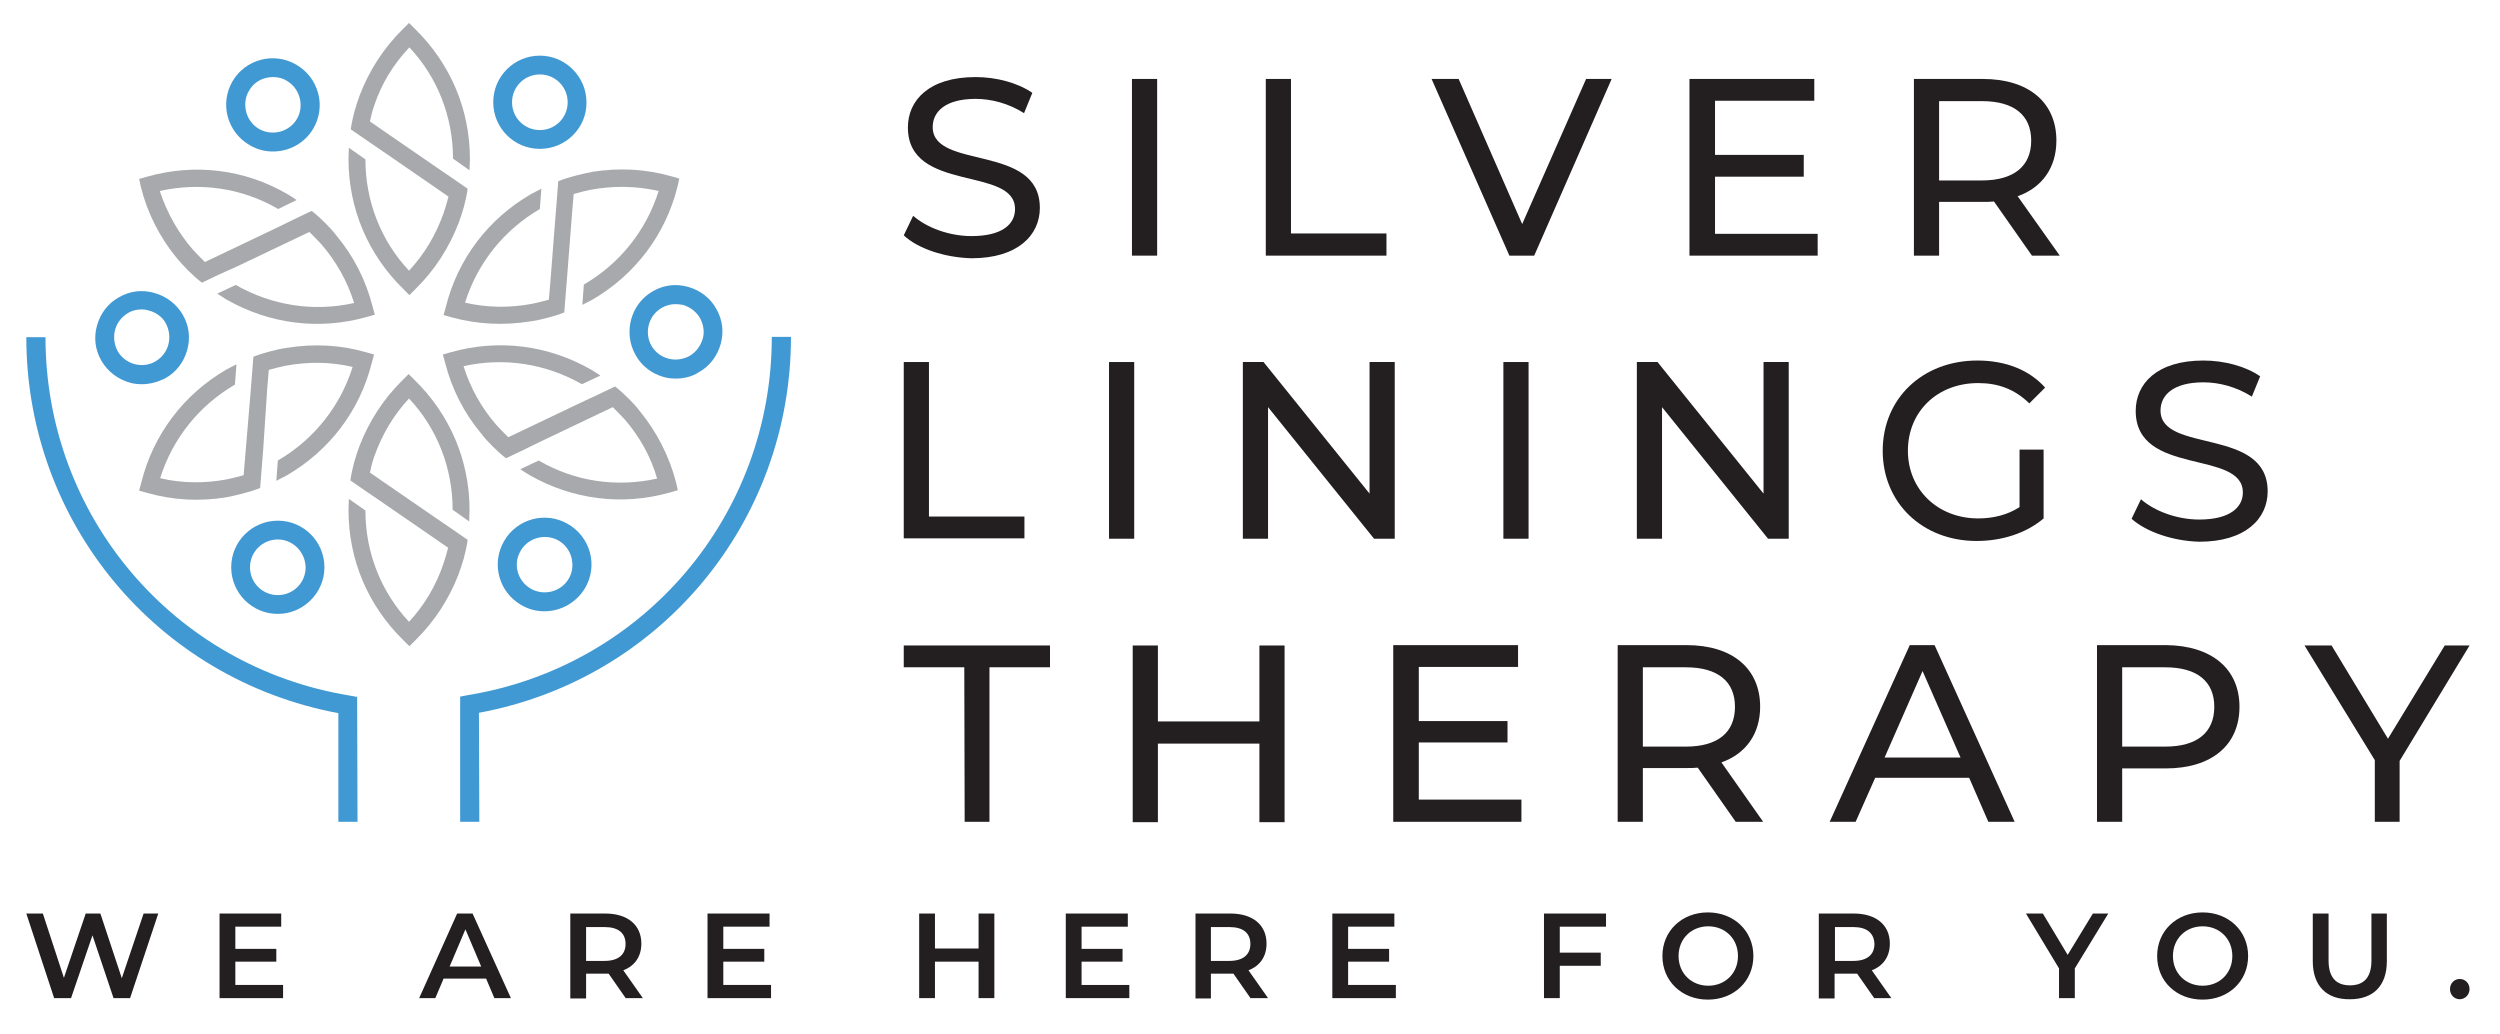 <svg xmlns="http://www.w3.org/2000/svg" xmlns:xlink="http://www.w3.org/1999/xlink" id="Layer_1" x="0px" y="0px" viewBox="0 0 665 275" style="enable-background:new 0 0 665 275;" xml:space="preserve"><style type="text/css">	.st0{fill:#231F20;}	.st1{fill:#A7A9AC;}	.st2{fill:#4199D3;}</style><g id="Layer_1_00000054965851659364375720000009231646902655256463_">	<g>		<g>			<g>				<path class="st0" d="M42.1,243l-7.5,22.5h-4.4l-5.6-16.7l-5.7,16.7h-4.5L7,243h4.4l5.6,17.1l5.8-17.1h3.9l5.7,17.2l5.8-17.2     H42.1z"></path>				<path class="st0" d="M75.3,262v3.5H58.4V243h16.4v3.5H62.6v5.9h10.9v3.4H62.6v6.2H75.3z"></path>				<path class="st0" d="M129.3,260.3h-11.3l-2.2,5.2h-4.3l10.1-22.5h4.1l10.2,22.5h-4.4L129.3,260.3z M128,257.1l-4.2-9.9l-4.2,9.9     H128z"></path>				<path class="st0" d="M166.5,265.6l-4.6-6.6c-0.3,0-0.6,0-0.9,0h-5.1v6.6h-4.2V243h9.3c5.9,0,9.6,3,9.6,8c0,3.4-1.7,5.9-4.8,7.1     l5.2,7.4H166.5z M160.8,246.6h-4.9v9h4.9c3.7,0,5.6-1.7,5.6-4.5C166.4,248.2,164.5,246.6,160.8,246.6z"></path>				<path class="st0" d="M205.1,262v3.5h-16.9V243h16.5v3.5h-12.3v5.9h10.9v3.4h-10.9v6.2H205.1z"></path>				<path class="st0" d="M264.5,243v22.5h-4.2v-9.7h-11.6v9.7h-4.2V243h4.2v9.3h11.6V243H264.5z"></path>				<path class="st0" d="M300.4,262v3.5h-16.9V243h16.5v3.5h-12.3v5.9h10.9v3.4h-10.9v6.2H300.4z"></path>				<path class="st0" d="M332.7,265.6l-4.6-6.6c-0.3,0-0.6,0-0.9,0h-5.1v6.6H318V243h9.3c5.9,0,9.6,3,9.6,8c0,3.4-1.7,5.9-4.8,7.1     l5.2,7.4H332.7z M327,246.6h-4.9v9h4.9c3.7,0,5.6-1.7,5.6-4.5C332.6,248.2,330.7,246.6,327,246.6z"></path>				<path class="st0" d="M371.3,262v3.5h-16.9V243h16.5v3.5h-12.3v5.9h10.9v3.4h-10.9v6.2H371.3z"></path>				<path class="st0" d="M414.9,246.5v6.9h10.9v3.5h-10.9v8.6h-4.2V243h16.5v3.5L414.9,246.5L414.9,246.5z"></path>				<path class="st0" d="M442.2,254.3c0-6.7,5.2-11.6,12.1-11.6s12.1,4.9,12.1,11.6c0,6.7-5.2,11.6-12.1,11.6S442.2,261,442.2,254.3     z M462.3,254.3c0-4.6-3.4-7.9-7.9-7.9s-7.9,3.3-7.9,7.9s3.4,7.9,7.9,7.9C458.9,262.2,462.3,258.9,462.3,254.3z"></path>				<path class="st0" d="M498.6,265.6L494,259c-0.3,0-0.6,0-0.9,0h-5.1v6.6h-4.2V243h9.3c5.9,0,9.6,3,9.6,8c0,3.4-1.7,5.9-4.8,7.1     l5.2,7.4H498.6z M493,246.6h-4.9v9h4.9c3.7,0,5.6-1.7,5.6-4.5C498.5,248.2,496.6,246.6,493,246.6z"></path>				<path class="st0" d="M551.9,257.6v7.9h-4.2v-7.9l-8.8-14.6h4.5l6.6,11l6.7-11h4.1L551.9,257.6z"></path>				<path class="st0" d="M573.8,254.3c0-6.7,5.2-11.6,12.1-11.6s12.1,4.9,12.1,11.6c0,6.7-5.2,11.6-12.1,11.6     C578.9,265.9,573.8,261,573.8,254.3z M593.8,254.3c0-4.6-3.4-7.9-7.9-7.9s-7.9,3.3-7.9,7.9s3.4,7.9,7.9,7.9     C590.4,262.2,593.8,258.9,593.8,254.3z"></path>				<path class="st0" d="M615.2,255.7V243h4.2v12.5c0,4.6,2.1,6.6,5.7,6.6c3.6,0,5.7-2,5.7-6.6V243h4.1v12.7     c0,6.6-3.7,10.1-9.8,10.1C618.9,265.9,615.2,262.3,615.2,255.7z"></path>				<path class="st0" d="M651.7,263.1c0-1.6,1.2-2.7,2.6-2.7s2.6,1.1,2.6,2.7c0,1.5-1.2,2.7-2.6,2.7     C652.9,265.8,651.7,264.7,651.7,263.1z"></path>			</g>			<g>				<g>					<path class="st0" d="M240.4,62.6l2.5-5.2c3.5,3.1,9.5,5.4,15.5,5.4c8.1,0,11.6-3.1,11.6-7.2c0-11.5-28.5-4.2-28.5-21.7      c0-7.2,5.6-13.4,18-13.4c5.5,0,11.2,1.5,15.1,4.2l-2.2,5.4c-4.1-2.6-8.7-3.8-12.9-3.8c-8,0-11.4,3.4-11.4,7.5      c0,11.5,28.5,4.3,28.5,21.5c0,7.2-5.8,13.4-18.2,13.4C251.2,68.5,244.1,66.1,240.4,62.6z"></path>					<path class="st0" d="M301.1,21h6.7v47h-6.7V21z"></path>					<path class="st0" d="M336.7,21h6.7v41.1h25.4V68h-32.1V21z"></path>					<path class="st0" d="M428.7,21l-20.6,47h-6.6l-20.7-47h7.2l16.9,38.6l17-38.6H428.7z"></path>					<path class="st0" d="M483.5,62.1V68h-34.1V21h33.2v5.8h-26.4v14.4h23.6V47h-23.6v15.2H483.5z"></path>					<path class="st0" d="M540.5,68l-10.1-14.4c-0.9,0.1-2,0.1-3,0.1h-11.6V68h-6.7V21h18.3c12.2,0,19.6,6.2,19.6,16.4      c0,7.2-3.8,12.5-10.3,14.8L547.9,68L540.5,68L540.5,68z M540.3,37.4c0-6.7-4.5-10.5-13.1-10.5h-11.4V48h11.4      C535.8,48,540.3,44.1,540.3,37.4z"></path>				</g>				<g>					<path class="st0" d="M240.4,96.3h6.7v41.1h25.4v5.8h-32.1V96.3z"></path>					<path class="st0" d="M295,96.3h6.7v47H295V96.3z"></path>					<path class="st0" d="M371,96.3v47h-5.5l-28.2-35v35h-6.7v-47h5.5l28.2,35v-35H371z"></path>					<path class="st0" d="M399.9,96.3h6.7v47h-6.7V96.3z"></path>					<path class="st0" d="M475.8,96.3v47h-5.5l-28.2-35v35h-6.7v-47h5.5l28.2,35v-35H475.8z"></path>					<path class="st0" d="M537.2,119.6h6.4v18.3c-4.7,4-11.2,6-17.8,6c-14.4,0-25-10.1-25-24c0-13.9,10.6-24,25.2-24      c7.5,0,13.8,2.5,18,7.2l-4.2,4.2c-3.9-3.8-8.3-5.4-13.6-5.4c-10.9,0-18.7,7.6-18.7,18c0,10.3,7.9,18,18.7,18c4,0,7.7-0.9,11-3      L537.2,119.6L537.2,119.6z"></path>					<path class="st0" d="M567,138l2.5-5.2c3.5,3.1,9.5,5.4,15.5,5.4c8.1,0,11.6-3.2,11.6-7.2c0-11.5-28.5-4.2-28.5-21.7      c0-7.2,5.6-13.4,18-13.4c5.5,0,11.2,1.5,15.1,4.2l-2.2,5.4c-4.1-2.6-8.7-3.8-12.9-3.8c-8,0-11.4,3.4-11.4,7.5      c0,11.5,28.5,4.3,28.5,21.5c0,7.2-5.8,13.4-18.2,13.4C577.8,143.9,570.8,141.4,567,138z"></path>				</g>				<g>					<path class="st0" d="M256.5,177.5h-16.1v-5.8h38.9v5.8h-16.1v41.1h-6.6L256.5,177.5L256.5,177.5z"></path>					<path class="st0" d="M341.7,171.7v47H335v-20.9h-27v20.9h-6.7v-47h6.7v20.2h27v-20.2H341.7z"></path>					<path class="st0" d="M404.7,212.8v5.8h-34.1v-47h33.2v5.8h-26.4v14.4h23.6v5.7h-23.6v15.2H404.7z"></path>					<path class="st0" d="M461.7,218.6l-10.1-14.4c-0.9,0.1-2,0.1-3,0.1H437v14.3h-6.7v-47h18.3c12.2,0,19.6,6.2,19.6,16.4      c0,7.2-3.8,12.5-10.3,14.8l11.1,15.8L461.7,218.6L461.7,218.6z M461.5,188c0-6.7-4.5-10.5-13.1-10.5H437v21.1h11.4      C457,198.6,461.5,194.8,461.5,188z"></path>					<path class="st0" d="M523.8,206.9h-25l-5.2,11.7h-6.9l21.3-47h6.6l21.3,47h-7L523.8,206.9z M521.5,201.5l-10.1-23l-10.1,23      H521.5z"></path>					<path class="st0" d="M595.7,188c0,10.2-7.4,16.4-19.6,16.4h-11.6v14.2h-6.7v-47h18.3C588.3,171.7,595.7,177.9,595.7,188z       M589,188c0-6.7-4.5-10.5-13.1-10.5h-11.4v21.1h11.4C584.5,198.6,589,194.8,589,188z"></path>					<path class="st0" d="M638.3,202.4v16.2h-6.6v-16.4L613,171.7h7.2l15,24.8l15.1-24.8h6.6L638.3,202.4z"></path>				</g>			</g>		</g>		<g>			<g>				<g>					<g>						<path class="st1" d="M99.6,27.9c-0.5,1.4-0.9,2.9-1.2,4.4l3.9,2.7l13.8,9.5l4.1,2.8l4.2,2.9c-0.2,1.6-0.6,3.2-1,4.8       c-0.4,1.5-0.9,2.9-1.4,4.3c-2.5,6.5-6.3,12.5-11.5,17.6l-1.6,1.6l-1.6-1.6c-9.4-9.2-14.6-21.4-14.6-34.6c0-1,0.1-2,0.1-3       l4.4,3.1c0,11.1,4.1,21.6,11.6,29.6c4.2-4.5,7.2-9.7,9.2-15.3c0.5-1.4,0.9-2.9,1.3-4.4l-3.9-2.7l-13.8-9.5l-4.1-2.8l-4.2-2.9       c0.2-1.6,0.6-3.2,1-4.8c0.4-1.5,0.9-2.9,1.4-4.3c2.5-6.5,6.3-12.5,11.5-17.6l1.6-1.6l1.6,1.6c9.4,9.2,14.6,21.4,14.6,34.6       c0,1-0.1,2-0.1,3l-4.4-3.1c0-11.1-4.1-21.6-11.6-29.6C104.6,17.1,101.5,22.3,99.6,27.9z"></path>					</g>					<g>						<path class="st1" d="M51.3,66.4c1,1.1,2.1,2.2,3.2,3.3l4.2-2l15.1-7.2l4.5-2.2l4.6-2.2c1.3,1,2.5,2.1,3.7,3.3       c1.1,1.1,2.1,2.2,3,3.4c4.5,5.4,7.7,11.7,9.5,18.7l0.6,2.2l-2.1,0.6c-12.7,3.6-25.9,1.9-37.3-4.6c-0.9-0.5-1.7-1.1-2.5-1.6       l4.9-2.3c9.7,5.5,20.7,7.2,31.5,4.8c-1.8-5.8-4.8-11.1-8.7-15.6c-1-1.1-2.1-2.2-3.2-3.3l-4.2,2l-15.1,7.2L58.3,73l-4.6,2.2       c-1.3-1-2.5-2.1-3.7-3.3c-1.1-1.1-2.1-2.2-3.1-3.4c-4.4-5.4-7.7-11.8-9.4-18.7L37,47.6l2.1-0.6C51.8,43.4,65,45,76.4,51.6       c0.9,0.5,1.7,1.1,2.5,1.6L74,55.6c-9.6-5.6-20.7-7.2-31.5-4.8C44.4,56.6,47.4,61.9,51.3,66.4z"></path>					</g>					<g>						<path class="st1" d="M60.4,127.5c1.5-0.3,3-0.7,4.4-1.1l0.4-4.7l1.4-16.7l0.4-5l0.4-5.1c1.5-0.6,3.1-1.1,4.7-1.5       c1.5-0.4,2.9-0.7,4.4-0.9c6.9-1.1,14-0.8,20.9,1.2l2.1,0.6l-0.6,2.2c-3.2,12.8-11.3,23.4-22.7,30c-0.9,0.5-1.8,0.9-2.7,1.4       l0.4-5.4c9.6-5.6,16.6-14.4,19.9-24.9c-6-1.4-12-1.4-17.9-0.3c-1.5,0.3-3,0.7-4.4,1.1l-0.4,4.7L70,119.7l-0.4,5l-0.4,5.1       c-1.5,0.6-3.1,1.1-4.7,1.5c-1.5,0.4-2.9,0.7-4.4,1c-6.9,1.1-14,0.8-21-1.2l-2.1-0.6l0.6-2.2c3.2-12.8,11.3-23.4,22.6-30       c0.9-0.5,1.8-0.9,2.7-1.4l-0.4,5.4c-9.6,5.6-16.6,14.4-19.9,24.9C48.5,128.6,54.6,128.6,60.4,127.5z"></path>					</g>					<g>						<path class="st1" d="M117.9,150.1c0.5-1.4,0.9-2.9,1.3-4.4l-3.9-2.7l-13.8-9.5l-4.1-2.8l-4.2-2.9c0.2-1.6,0.6-3.2,1-4.8       c0.4-1.5,0.9-2.9,1.4-4.3c2.5-6.5,6.3-12.5,11.5-17.6l1.6-1.6l1.6,1.6c9.4,9.2,14.6,21.4,14.6,34.6c0,1-0.1,2-0.1,3l-4.4-3.1       c0-11.1-4.1-21.6-11.6-29.6c-4.2,4.5-7.2,9.7-9.2,15.3c-0.5,1.4-0.9,2.9-1.2,4.4l3.9,2.7l13.8,9.5l4.1,2.8l4.2,2.9       c-0.2,1.6-0.6,3.2-1,4.8c-0.4,1.5-0.9,2.9-1.4,4.3c-2.5,6.5-6.3,12.5-11.5,17.6l-1.6,1.6l-1.6-1.6       c-9.4-9.2-14.6-21.4-14.6-34.6c0-1,0.1-2,0.1-3l4.4,3.1c0,11.1,4.1,21.6,11.6,29.6C112.9,161,116,155.7,117.9,150.1z"></path>					</g>					<g>						<path class="st1" d="M166.2,111.6c-1-1.1-2.1-2.2-3.2-3.3l-4.2,2l-15.1,7.2l-4.5,2.2l-4.6,2.2c-1.3-1-2.5-2.1-3.7-3.3       c-1.1-1.1-2.1-2.2-3-3.4c-4.5-5.4-7.7-11.7-9.5-18.7l-0.6-2.2l2.1-0.6c12.7-3.6,25.9-1.9,37.3,4.6c0.9,0.5,1.7,1.1,2.5,1.6       l-4.9,2.3c-9.7-5.5-20.7-7.2-31.5-4.8c1.8,5.8,4.8,11.1,8.7,15.6c1,1.1,2.1,2.2,3.2,3.3l4.2-2l15.1-7.2l4.5-2.1l4.6-2.2       c1.3,1,2.5,2.1,3.7,3.3c1.1,1.1,2.1,2.2,3,3.4c4.4,5.4,7.7,11.8,9.5,18.7l0.5,2.2l-2.1,0.6c-12.7,3.6-25.9,1.9-37.3-4.6       c-0.9-0.5-1.7-1.1-2.5-1.6l4.9-2.3c9.6,5.6,20.7,7.2,31.5,4.8C173.1,121.4,170.1,116.1,166.2,111.6z"></path>					</g>					<g>						<path class="st1" d="M157,50.5c-1.5,0.3-3,0.7-4.4,1.1l-0.4,4.7L150.9,73l-0.4,5l-0.4,5.1c-1.5,0.6-3.1,1.1-4.7,1.5       c-1.5,0.4-2.9,0.7-4.4,0.9c-6.9,1.1-14,0.8-20.9-1.1l-2.1-0.6l0.6-2.2c3.2-12.8,11.3-23.4,22.7-30c0.9-0.5,1.8-0.9,2.7-1.4       l-0.4,5.4c-9.6,5.6-16.6,14.4-19.9,24.9c6,1.4,12,1.4,17.9,0.3c1.5-0.3,3-0.7,4.4-1.1l0.4-4.7l1.3-16.7l0.4-5l0.4-5.1       c1.5-0.6,3.1-1.1,4.7-1.5c1.5-0.4,2.9-0.7,4.4-1c6.9-1.1,14-0.8,21,1.2l2.1,0.6l-0.5,2.2c-3.2,12.8-11.3,23.4-22.6,30       c-0.9,0.5-1.8,0.9-2.7,1.4l0.4-5.4c9.6-5.6,16.6-14.4,19.9-24.9C169,49.4,162.9,49.4,157,50.5z"></path>					</g>				</g>			</g>			<g>				<g>					<path class="st2" d="M143.6,39.6c-6.9,0-12.4-5.6-12.4-12.4c0-6.9,5.6-12.4,12.4-12.4s12.4,5.6,12.4,12.4      C156.1,34,150.5,39.6,143.6,39.6z M143.6,19.8c-4.1,0-7.4,3.3-7.4,7.4c0,4.1,3.3,7.4,7.4,7.4s7.4-3.3,7.4-7.4      C151,23.1,147.7,19.8,143.6,19.8z"></path>				</g>			</g>			<g>				<g>					<path class="st2" d="M72.6,40.3c-2.1,0-4.2-0.5-6.2-1.7c-2.9-1.7-4.9-4.3-5.8-7.5s-0.4-6.6,1.2-9.4c3.4-5.9,11-8,17-4.5l0,0      c2.9,1.7,4.9,4.3,5.8,7.5c0.9,3.2,0.4,6.6-1.2,9.4C81.1,38.1,76.9,40.3,72.6,40.3z M72.6,20.5c-2.6,0-5.1,1.3-6.4,3.7      c-1,1.7-1.2,3.7-0.7,5.6c0.5,1.9,1.7,3.5,3.4,4.5c3.5,2,8.1,0.8,10.1-2.7c1-1.7,1.2-3.7,0.7-5.6c-0.5-1.9-1.7-3.5-3.4-4.5l0,0      C75.2,20.8,73.9,20.5,72.6,20.5z"></path>				</g>			</g>			<g>				<g>					<path class="st2" d="M37.8,102.2c-1.1,0-2.2-0.1-3.2-0.4c-3.2-0.9-5.9-2.9-7.6-5.8c-1.7-2.9-2.1-6.2-1.2-9.4s2.9-5.9,5.8-7.5      l0,0l0,0l0,0c2.9-1.7,6.2-2.1,9.4-1.2c3.2,0.9,5.9,2.9,7.6,5.8c1.7,2.9,2.1,6.2,1.2,9.4s-2.9,5.9-5.8,7.5      C42,101.6,39.9,102.2,37.8,102.2z M37.7,82.3c-1.3,0-2.6,0.3-3.7,1l0,0c-1.7,1-2.9,2.6-3.4,4.5c-0.5,1.9-0.2,3.9,0.7,5.6      c2,3.5,6.6,4.8,10.1,2.7c1.7-1,2.9-2.6,3.4-4.5c0.5-1.9,0.2-3.9-0.7-5.6s-2.6-2.9-4.5-3.4C39,82.4,38.4,82.3,37.7,82.3z"></path>				</g>			</g>			<g>				<g>					<path class="st2" d="M73.9,163.3c-6.9,0-12.4-5.6-12.4-12.4c0-6.9,5.6-12.4,12.4-12.4c6.9,0,12.4,5.6,12.4,12.4      C86.3,157.7,80.7,163.3,73.9,163.3z M73.9,143.5c-4.1,0-7.4,3.3-7.4,7.4c0,4.1,3.3,7.4,7.4,7.4c4.1,0,7.4-3.3,7.4-7.4      C81.2,146.8,77.9,143.5,73.9,143.5z"></path>				</g>			</g>			<g>				<g>					<path class="st2" d="M144.8,162.6c-2.1,0-4.2-0.5-6.2-1.7l0,0c-5.9-3.4-8-11-4.5-17c3.4-5.9,11-8,17-4.5      c2.9,1.7,4.9,4.3,5.8,7.5c0.9,3.2,0.4,6.6-1.2,9.4C153.3,160.4,149.1,162.6,144.8,162.6z M141.2,156.6c3.5,2,8.1,0.8,10.1-2.7      c1-1.7,1.2-3.7,0.7-5.6c-0.5-1.9-1.7-3.5-3.4-4.5c-3.5-2-8.1-0.8-10.1,2.7C136.4,150,137.6,154.5,141.2,156.6L141.2,156.6z"></path>				</g>			</g>			<g>				<g>					<path class="st2" d="M179.8,100.7c-1.1,0-2.2-0.1-3.2-0.4c-3.2-0.9-5.9-2.9-7.5-5.8c-3.4-5.9-1.4-13.6,4.5-17      c2.9-1.7,6.2-2.1,9.4-1.2c3.2,0.9,5.9,2.9,7.5,5.8c1.7,2.9,2.1,6.2,1.2,9.4c-0.9,3.2-2.9,5.9-5.8,7.5l0,0      C184.1,100.2,181.9,100.7,179.8,100.7z M179.7,80.9c-1.3,0-2.5,0.3-3.7,1c-3.5,2-4.7,6.6-2.7,10.1c1,1.7,2.6,2.9,4.5,3.4      c1.9,0.5,3.9,0.2,5.6-0.7l0,0c1.7-1,2.9-2.6,3.5-4.5s0.2-3.9-0.7-5.6c-1-1.7-2.6-2.9-4.5-3.5C181,81,180.4,80.9,179.7,80.9z"></path>				</g>			</g>			<g>				<path class="st2" d="M95.1,218.6H90v-28.9c-48.2-9-83-50.7-83-100h5.1c0,47.5,34,87.6,80.8,95.3l2.1,0.4L95.1,218.6L95.1,218.6z     "></path>			</g>			<g>				<path class="st2" d="M127.5,218.6h-5.1v-33.3l2.1-0.4c46.8-7.7,80.8-47.8,80.8-95.3h5.1c0,49.3-34.8,91.1-83,100L127.5,218.6     L127.5,218.6z"></path>			</g>		</g>	</g></g></svg>